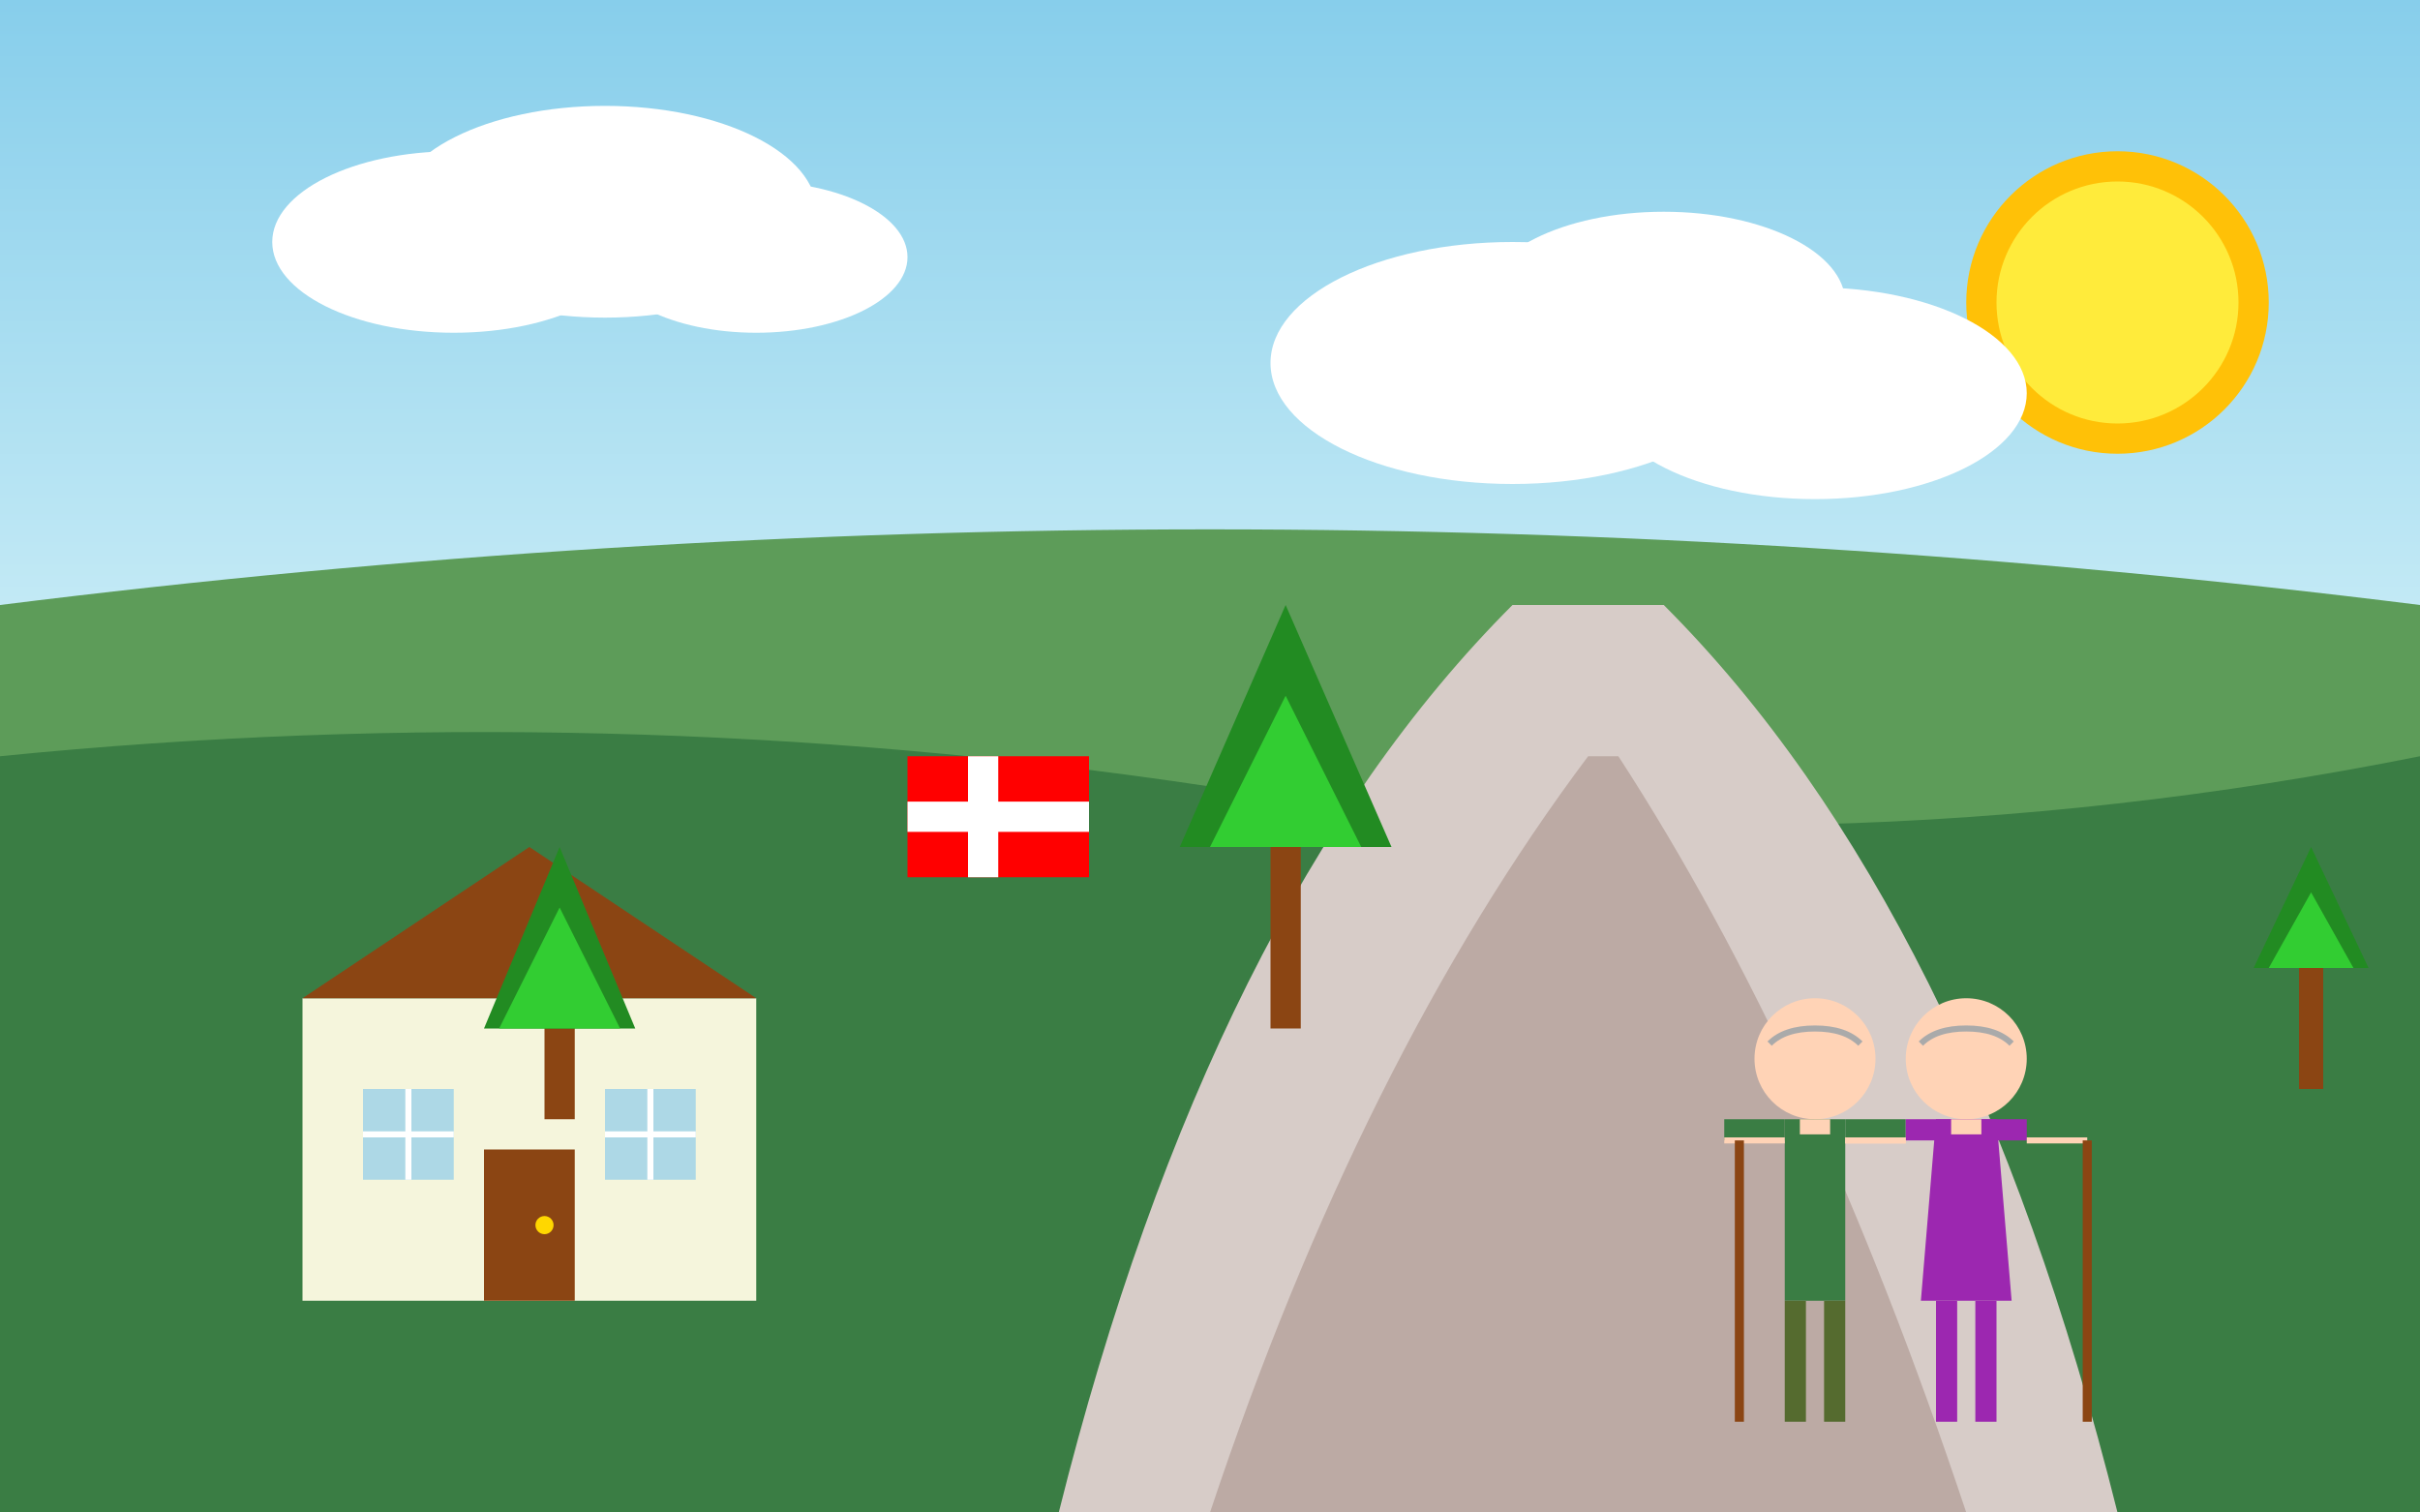 <svg xmlns="http://www.w3.org/2000/svg" width="800" height="500" viewBox="0 0 800 500">
  <!-- Background -->
  <rect width="800" height="500" fill="#f7f9f7" />
  
  <!-- Sky -->
  <linearGradient id="skyGradient" x1="0%" y1="0%" x2="0%" y2="100%">
    <stop offset="0%" stop-color="#87CEEB" />
    <stop offset="100%" stop-color="#E0F7FA" />
  </linearGradient>
  <rect width="800" height="300" fill="url(#skyGradient)" />
  
  <!-- Sun -->
  <circle cx="700" cy="100" r="50" fill="#FFC107" />
  <circle cx="700" cy="100" r="40" fill="#FFEB3B" />
  
  <!-- Clouds -->
  <g fill="#ffffff">
    <ellipse cx="150" cy="80" rx="60" ry="30" />
    <ellipse cx="200" cy="70" rx="70" ry="35" />
    <ellipse cx="250" cy="85" rx="50" ry="25" />
    
    <ellipse cx="500" cy="120" rx="80" ry="40" />
    <ellipse cx="550" cy="100" rx="60" ry="30" />
    <ellipse cx="600" cy="130" rx="70" ry="35" />
  </g>
  
  <!-- Green Fields -->
  <path d="M0,200 Q400,150 800,200 L800,500 L0,500 Z" fill="#5d9c59" />
  <path d="M0,250 Q200,230 400,260 Q600,290 800,250 L800,500 L0,500 Z" fill="#3a7d44" />
  
  <!-- Road -->
  <path d="M350,500 Q400,300 500,200 L550,200 Q650,300 700,500 Z" fill="#D7CCC8" />
  <path d="M400,500 Q450,350 525,250 L535,250 Q600,350 650,500 Z" fill="#BCAAA4" />
  
  <!-- Traditional Danish House -->
  <g transform="translate(100, 300)">
    <!-- House structure -->
    <rect x="0" y="30" width="150" height="100" fill="#F5F5DC" />
    <!-- Roof -->
    <polygon points="0,30 75,-20 150,30" fill="#8B4513" />
    <!-- Door -->
    <rect x="60" y="80" width="30" height="50" fill="#8B4513" />
    <circle cx="80" cy="105" r="3" fill="#FFD700" />
    <!-- Windows -->
    <rect x="20" y="60" width="30" height="30" fill="#ADD8E6" />
    <rect x="100" y="60" width="30" height="30" fill="#ADD8E6" />
    <line x1="20" y1="75" x2="50" y2="75" stroke="#ffffff" stroke-width="2" />
    <line x1="35" y1="60" x2="35" y2="90" stroke="#ffffff" stroke-width="2" />
    <line x1="100" y1="75" x2="130" y2="75" stroke="#ffffff" stroke-width="2" />
    <line x1="115" y1="60" x2="115" y2="90" stroke="#ffffff" stroke-width="2" />
  </g>
  
  <!-- Elderly couple -->
  <g transform="translate(600, 350)">
    <!-- Man -->
    <circle cx="0" cy="0" r="20" fill="#FFD3B6" /> <!-- Head -->
    <rect x="-10" y="20" width="20" height="60" fill="#3a7d44" /> <!-- Body -->
    <rect x="-30" y="20" width="20" height="7" fill="#3a7d44" /> <!-- Left arm -->
    <rect x="10" y="20" width="20" height="7" fill="#3a7d44" /> <!-- Right arm -->
    <rect x="-10" y="80" width="7" height="40" fill="#556B2F" /> <!-- Left leg -->
    <rect x="3" y="80" width="7" height="40" fill="#556B2F" /> <!-- Right leg -->
    <rect x="-5" y="20" width="10" height="5" fill="#FFD3B6" /> <!-- Neck -->
    <path d="M-15,-5 Q-10,-10 0,-10 Q10,-10 15,-5" stroke="#aaaaaa" stroke-width="2" fill="none" /> <!-- Glasses -->
    <line x1="-10" y1="27" x2="-30" y2="27" stroke="#FFD3B6" stroke-width="2" /> <!-- Left hand -->
    <line x1="10" y1="27" x2="30" y2="27" stroke="#FFD3B6" stroke-width="2" /> <!-- Right hand -->
    
    <!-- Woman -->
    <circle cx="50" cy="0" r="20" fill="#FFD3B6" /> <!-- Head -->
    <path d="M40,20 L60,20 L65,80 L35,80 Z" fill="#9C27B0" /> <!-- Dress -->
    <rect x="30" y="20" width="20" height="7" fill="#9C27B0" /> <!-- Left arm -->
    <rect x="50" y="20" width="20" height="7" fill="#9C27B0" /> <!-- Right arm -->
    <rect x="40" y="80" width="7" height="40" fill="#9C27B0" /> <!-- Left leg -->
    <rect x="53" y="80" width="7" height="40" fill="#9C27B0" /> <!-- Right leg -->
    <rect x="45" y="20" width="10" height="5" fill="#FFD3B6" /> <!-- Neck -->
    <path d="M35,-5 Q40,-10 50,-10 Q60,-10 65,-5" stroke="#aaaaaa" stroke-width="2" fill="none" /> <!-- Glasses -->
    <line x1="30" y1="27" x2="10" y2="27" stroke="#FFD3B6" stroke-width="2" /> <!-- Holding hands -->
    <line x1="70" y1="27" x2="90" y2="27" stroke="#FFD3B6" stroke-width="2" /> <!-- Right hand -->
    
    <!-- Walking Sticks -->
    <line x1="-25" y1="27" x2="-25" y2="120" stroke="#8B4513" stroke-width="3" />
    <line x1="90" y1="27" x2="90" y2="120" stroke="#8B4513" stroke-width="3" />
  </g>
  
  <!-- Danish flag -->
  <g transform="translate(300, 250)">
    <rect x="0" y="0" width="60" height="40" fill="#FF0000" />
    <rect x="20" y="0" width="10" height="40" fill="#FFFFFF" />
    <rect x="0" y="15" width="60" height="10" fill="#FFFFFF" />
  </g>
  
  <!-- Trees -->
  <g transform="translate(180, 280)">
    <rect x="0" y="40" width="10" height="50" fill="#8B4513" />
    <polygon points="5,0 -20,60 30,60" fill="#228B22" />
    <polygon points="5,20 -15,60 25,60" fill="#32CD32" />
  </g>
  
  <g transform="translate(420, 200)">
    <rect x="0" y="40" width="10" height="100" fill="#8B4513" />
    <polygon points="5,0 -30,80 40,80" fill="#228B22" />
    <polygon points="5,30 -20,80 30,80" fill="#32CD32" />
  </g>
  
  <g transform="translate(760, 280)">
    <rect x="0" y="30" width="8" height="50" fill="#8B4513" />
    <polygon points="4,0 -15,40 23,40" fill="#228B22" />
    <polygon points="4,15 -10,40 18,40" fill="#32CD32" />
  </g>
</svg>
